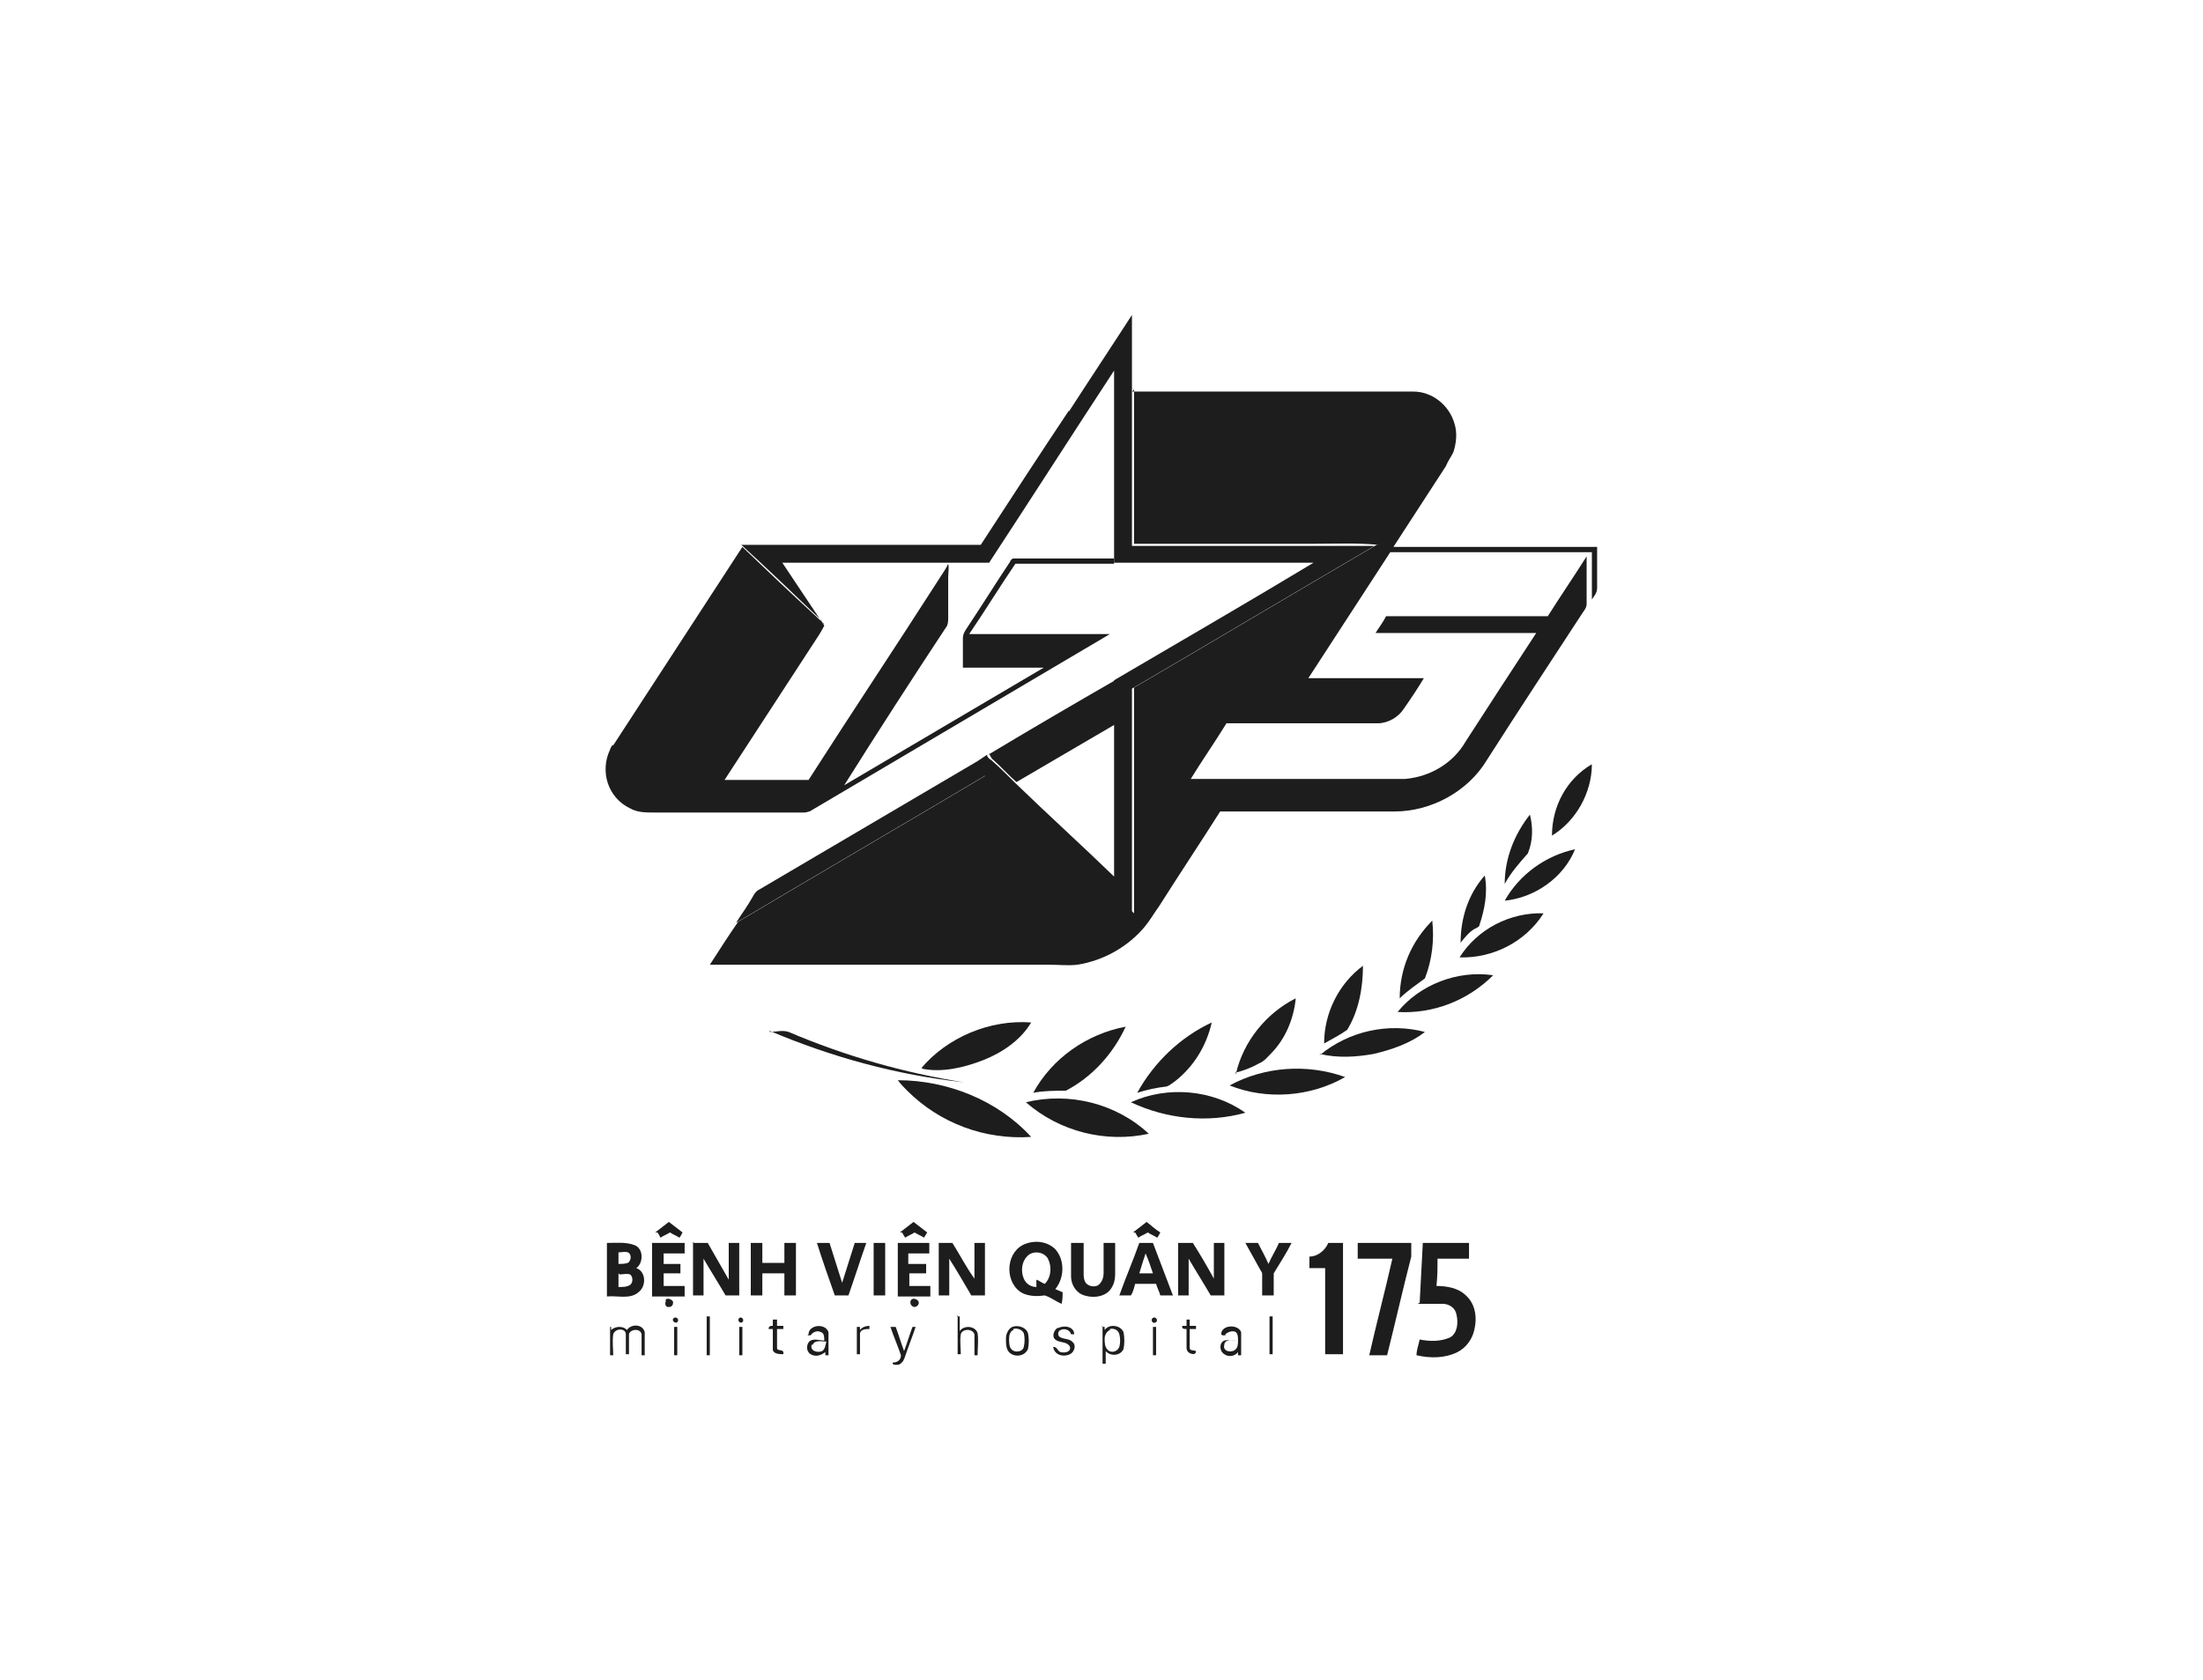 <?xml version="1.0" encoding="UTF-8"?><svg id="Layer_1" xmlns="http://www.w3.org/2000/svg" width="209.8" height="160" viewBox="0 0 209.8 160"><defs><style>.cls-1{fill:#1d1d1e;}</style></defs><g id="Layer_2"><g id="Layer_1-2"><path class="cls-1" d="M101.8,39.2c2-3.1,4-6.1,6-9.2v22c2.3,0,4.5,0,6.8,0h12.3c1.3,0,2.7,0,4,0-7.7,4.5-15.4,9.1-23.1,13.6v21.5c-4.7-4.4-9.3-8.8-14-13.2-7.9,4.7-15.8,9.3-23.7,14,.5-.8,1.1-1.6,1.6-2.5.1-.2.3-.5.5-.6l20.9-12.3c.3-.2.6-.4.9-.6h0c0,.2.2.4.4.5.8.7,1.6,1.5,2.3,2.2,3.1,3,6.3,5.9,9.4,8.9v-14.5c0-1.4,0-2.8,0-4.2h0c6.3-3.7,12.7-7.4,19-11.2h-19v-.5c0-5.9,0-11.9,0-17.8-4,6.1-7.9,12.2-11.9,18.3-6.6,0-13.1,0-19.7,0,1.2,1.8,2.4,3.6,3.6,5.4.1.2.2.3.4.4h-.1c0,0,0,0,0,0-.2-.4-.5-.6-.8-.9-2.3-2.2-4.6-4.4-7-6.6,7.6,0,15.2,0,22.8,0,2.8-4.3,5.6-8.6,8.4-12.8Z"/><path class="cls-1" d="M107.8,37.3h26.8c1.8,0,3.4,1.3,3.9,3,.3.9.2,1.9-.1,2.8-.2.4-.5.8-.7,1.3-1.7,2.6-3.3,5.1-5,7.7h19.4v3.9c0,.5-.3.8-.5,1.1v-4.5c-6.4,0-12.8,0-19.2,0-2.6,4-5.2,8-7.8,12h11c-.6,1-1.2,1.9-1.9,2.9-.5.8-1.5,1.4-2.5,1.4-4.8,0-9.6,0-14.4,0-1.1,1.8-2.3,3.5-3.4,5.3,6.8,0,13.6,0,20.4,0,2.4-.2,4.6-1.5,5.8-3.6,2.2-3.4,4.4-6.8,6.7-10.3h-15.3c.3-.5.7-1,1-1.6,5.1,0,10.2,0,15.4,0,1.2-1.9,2.5-3.8,3.7-5.7v4.5c0,.4-.2.6-.4.9-3,4.6-6.1,9.3-9.1,14-1.8,3-5.3,4.9-8.8,4.9h-16.6c-1.9,3-3.9,6-5.8,9-.5.7-.9,1.4-1.4,2-1.6,1.9-3.9,3.2-6.4,3.6-.9.1-1.7,0-2.6,0h-32.4c.9-1.4,1.8-2.8,2.7-4.1,7.9-4.7,15.8-9.3,23.7-14,4.7,4.4,9.3,8.8,14,13.2v-21.5c7.7-4.5,15.4-9.1,23.1-13.6h.2c-2.1-.2-4.2-.1-6.3-.1-4.1,0-8.1,0-12.2,0-1.6,0-3.2,0-4.8,0,0-4.9,0-9.8,0-14.7Z"/><path class="cls-1" d="M58.4,71c4.1-6.3,8.2-12.6,12.3-18.9,2.3,2.2,4.6,4.4,7,6.6.3.3.6.5.8.9h0c-.3.6-.7,1.2-1.1,1.8-2.8,4.3-5.6,8.6-8.4,12.9h8c4.1-6.4,8.3-12.7,12.4-19.1.3-.5.7-1,.9-1.5.1.4,0,.9,0,1.3v3.8c0,.3,0,.5-.1.8-3.3,5-6.6,10.1-9.8,15.2,6.3-3.7,12.7-7.5,19-11.2-2.6,0-5.1,0-7.7,0v-2.8c0-.4.2-.7.4-1,1.4-2.1,2.7-4.2,4.1-6.3,0-.1.2-.3.3-.3,3.2,0,6.4,0,9.6,0v.5h-9.4c-1.5,2.2-2.9,4.5-4.4,6.7h13.4c-9.5,5.6-19.1,11.3-28.6,16.9-.1,0-.3.1-.5.1h-14.3c-.8,0-1.6,0-2.3-.4-2.1-1-2.9-3.5-1.9-5.6,0-.1.1-.2.2-.4Z"/><path class="cls-1" d="M94.1,71.9c4-2.4,8.1-4.8,12.1-7.1v4.2c-3.1,1.8-6.3,3.7-9.4,5.5-.8-.7-1.5-1.5-2.3-2.2-.1-.1-.2-.3-.3-.5Z"/><path class="cls-1" d="M147.8,79.6c0-2.8,1.4-5.4,3.8-6.8,0,2.7-1.5,5.4-3.8,6.8Z"/><path class="cls-1" d="M143.3,84.2c0-2.4.9-4.7,2.4-6.6.3,1.2.3,2.5-.2,3.7-.8.9-1.6,1.8-2.2,2.9Z"/><path class="cls-1" d="M143.3,85.8c1.4-2.5,3.9-4.3,6.7-4.9-1.1,2.7-3.8,4.6-6.7,4.9Z"/><path class="cls-1" d="M139.1,89.8c0-2.3.7-4.6,2.3-6.4.3,1.6,0,3.2-.5,4.7,0,.2-.3.3-.5.4-.5.3-.9.8-1.3,1.3Z"/><path class="cls-1" d="M139,91.2c1.7-2.7,4.8-4.3,8-4.2-1.7,2.7-4.8,4.3-8,4.2Z"/><path class="cls-1" d="M133.3,95.1c0-2.8,1.1-5.4,3.1-7.4.2,1.8,0,3.7-.7,5.5-.8.6-1.7,1.2-2.4,1.9Z"/><path class="cls-1" d="M126.1,99.4c0-2.9,1.4-5.7,3.7-7.4,0,2.1-.4,4.3-1.5,6.1-.7.5-1.5.9-2.2,1.3Z"/><path class="cls-1" d="M133.1,96.4c2.1-2.6,5.7-4,9.1-3.5-2.4,2.4-5.7,3.7-9.1,3.5Z"/><path class="cls-1" d="M117.7,102.3c.7-3.1,2.9-5.8,5.7-7.2-.2,2-1,3.9-2.4,5.3-.3.3-.6.7-1.1.9-.7.4-1.5.7-2.3.9Z"/><path class="cls-1" d="M87.7,101.8c2.5-3,6.6-4.7,10.5-4.4-1,1.7-2.8,2.9-4.6,3.6-1.8.7-3.9,1.2-5.8.8,0,0,0,0,0-.1Z"/><path class="cls-1" d="M108.3,104.1c1.6-2.9,4.1-5.3,7.1-6.7-.5,2.2-1.7,4.2-3.5,5.6-.3.2-.5.4-.8.5-.9.1-1.9.3-2.8.6Z"/><path class="cls-1" d="M98.4,104.1c1.8-3.3,5.1-5.6,8.8-6.3-1.2,2.6-3.2,4.8-5.7,6.1-1,0-2.1,0-3.1.2Z"/><path class="cls-1" d="M125.7,100.5c2.8-2.3,6.5-3.1,10-2.2-1.4,1.1-3.2,1.7-4.9,2.1-1.7.3-3.4.4-5.1,0Z"/><path class="cls-1" d="M73.3,98.3c.6,0,1.2-.2,1.8,0,5.4,2.3,11,3.9,16.7,4.8-6.4-.7-12.6-2.4-18.5-4.9Z"/><path class="cls-1" d="M117.1,103.4c3.3-1.8,7.4-2.1,11-.8-3.3,1.9-7.5,2.2-11,.8Z"/><path class="cls-1" d="M85.5,102.9c4.7,0,9.5,1.9,12.7,5.4-4.4.3-8.7-1.3-11.8-4.4-.3-.3-.6-.6-.9-1Z"/><path class="cls-1" d="M107.7,105c3.5-1.6,7.8-1.2,10.9,1-3.6,1-7.5.6-10.9-1Z"/><path class="cls-1" d="M97.7,105c4.1-1,8.6.1,11.7,3h0c-4.1.9-8.5-.2-11.7-3Z"/><path class="cls-1" d="M62.4,117.4c.4-.3.9-.7,1.3-1,.4.3.9.7,1.3,1-.1.2-.2.4-.3.5-.3-.2-.6-.3-.9-.5-.3.2-.6.3-.9.5-.1-.2-.2-.4-.3-.5Z"/><path class="cls-1" d="M85.7,117.4c.4-.3.9-.7,1.3-1,.4.3.9.7,1.3,1-.1.2-.2.3-.3.5-.3-.2-.6-.3-.9-.5-.3.2-.6.3-.9.5l-.3-.5Z"/><path class="cls-1" d="M107.9,117.4c.4-.3.9-.7,1.3-1,.4.3.8.7,1.3,1-.1.2-.2.4-.3.5-.3-.2-.6-.3-.9-.5-.3.2-.6.3-.9.5l-.3-.5Z"/><path class="cls-1" d="M71.5,118.4h1.1v1.9c.7,0,1.4,0,2.1,0,0-.6,0-1.3,0-1.9h1.1v5h-1.1v-2.1h-2.1v2.1c-.4,0-.7,0-1.1,0v-5Z"/><path class="cls-1" d="M97.4,118.6c1-.5,2.3-.4,3.1.4.9,1,.9,2.7,0,3.8l.7.3c0,.3,0,.7-.1,1.1-.5-.2-1-.6-1.6-.8-.7.1-1.4.1-2.1-.2-1.7-.9-1.7-3.7,0-4.6ZM97.8,119.7c-.5.5-.6,1.4-.3,2.1.2.5.7.8,1.2.8,0-.2,0-.5,0-.7.3.1.5.3.8.4.6-.6.7-1.6.3-2.4-.4-.7-1.5-.8-2-.2Z"/><path class="cls-1" d="M57.8,118.4c.9,0,1.8-.1,2.6.2.9.3.9,1.7.2,2.2.9.3,1,1.7.2,2.3-.8.7-2,.3-3,.4,0-1.7,0-3.4,0-5ZM58.9,119.2v1.2c.3,0,.6,0,.9-.1.3-.2.4-.8,0-1-.3-.1-.6,0-.9,0h0ZM58.9,121.3v1.3c.4,0,.8,0,1.1-.2s.3-.8,0-1c-.3-.1-.7,0-1,0h0Z"/><path class="cls-1" d="M62.1,118.4h3.1v1h-2v1h1.6v.9h-1.6v1.2h2v1h-3.1c0-1.7,0-3.3,0-5Z"/><path class="cls-1" d="M66.1,118.4c.4,0,.9,0,1.3,0,.7,1.2,1.3,2.3,2,3.5,0-1.2,0-2.3,0-3.5h1v5h-1.3c-.7-1.2-1.4-2.3-2.1-3.5,0,1.2,0,2.3,0,3.5h-1v-5.1Z"/><path class="cls-1" d="M77.8,118.4h1.2c.4,1.3.8,2.5,1.2,3.8.4-1.3.8-2.5,1.2-3.8h1.1c-.6,1.7-1.1,3.3-1.7,5-.4,0-.9,0-1.3,0-.6-1.7-1.2-3.4-1.7-5Z"/><path class="cls-1" d="M83.2,123.4c0-1.7,0-3.4,0-5h1.1v5c-.4,0-.7,0-1.1,0Z"/><path class="cls-1" d="M85.4,118.4h3.1v1h-2v1c.5,0,1.1,0,1.7,0v.9h-1.6v1.2h2v1h-3.1c0-1.7,0-3.4,0-5.1Z"/><path class="cls-1" d="M89.4,123.4c0-1.7,0-3.4,0-5h1.3c.7,1.1,1.3,2.3,2.1,3.4,0-1.1,0-2.3,0-3.4h1c0,1.7,0,3.4,0,5-.4,0-.9,0-1.3,0-.7-1.2-1.4-2.4-2.1-3.5v3.5c-.3,0-.7,0-1,0Z"/><path class="cls-1" d="M102.1,118.4h1.1v2.9c0,.3,0,.6.2.9.3.4,1.1.5,1.4,0,.2-.2.3-.6.3-.9v-2.9h1.1v2.9c0,.6-.1,1.1-.5,1.6-.6.7-1.8.8-2.7.4-.6-.3-1-1-1-1.7,0-1,0-2.1,0-3.2Z"/><path class="cls-1" d="M108.5,118.4c.4,0,.9,0,1.3,0l1.9,5h-1.2c-.1-.4-.3-.7-.4-1.1-.7,0-1.3,0-2,0-.1.4-.2.8-.4,1.1h-1.1c.6-1.7,1.3-3.3,1.9-5ZM109.1,119.4c-.2.6-.4,1.2-.6,1.9h1.3c-.2-.6-.4-1.2-.7-1.9h0Z"/><path class="cls-1" d="M112.3,118.4h1.3c.7,1.1,1.4,2.3,2,3.4,0-1.1,0-2.3,0-3.4h1v5h-1.3c-.7-1.2-1.4-2.3-2.1-3.5,0,1.2,0,2.3,0,3.5h-1v-5Z"/><path class="cls-1" d="M118.6,118.4h1.2c.3.6.7,1.3,1,2,.3-.7.7-1.3,1-2,.4,0,.8,0,1.2,0-.5,1-1.1,1.9-1.7,2.9,0,.7,0,1.4,0,2.1h-1.1v-1.9c0-.2,0-.3-.1-.4-.5-.9-1-1.8-1.5-2.7Z"/><path class="cls-1" d="M124.7,119.7c.8,0,1.5-.6,1.8-1.3.5,0,.9,0,1.4,0v10.6c-.6,0-1.1,0-1.7,0,0-2.7,0-5.5,0-8.2h-1.5c0-.4,0-.7,0-1.1Z"/><path class="cls-1" d="M129.3,118.4h5.1c0,.4,0,.9,0,1.3-.8,3.1-1.5,6.2-2.3,9.4-.6,0-1.1,0-1.7,0,.7-3.1,1.5-6.1,2.2-9.2h-3.3v-1.5Z"/><path class="cls-1" d="M135.2,124.1c.1-1.9.2-3.8.3-5.7,1.5,0,3,0,4.4,0v1.5c-1,0-2,0-3,0,0,.9,0,1.7-.1,2.6,1,0,2.1.2,2.8.9.9.8,1.1,2.1.8,3.3-.2.9-.8,1.7-1.6,2.1-1.2.6-2.6.6-3.9.3,0-.5.2-1,.3-1.5,1,.2,2,.2,2.9-.2.7-.4.8-1.4.6-2.2-.1-.6-.7-1-1.3-1-.8,0-1.6,0-2.4,0Z"/><path class="cls-1" d="M63.4,123.8c.2-.2.6,0,.7.2,0,.2,0,.4-.3.5,0,0-.2,0-.2,0-.2,0-.3-.3-.2-.5,0,0,0,0,0-.1Z"/><path class="cls-1" d="M86.8,123.8c.2-.2.7,0,.7.3,0,.2-.2.4-.4.4-.2,0-.4-.2-.4-.4,0-.1,0-.2.1-.3Z"/><path class="cls-1" d="M64.3,125.5c.3,0,.4.4.1.5-.3,0-.5-.4-.1-.5Z"/><path class="cls-1" d="M67.3,125.4h.3v3.7h-.3v-3.7Z"/><path class="cls-1" d="M70.5,125.5c.3,0,.4.4.1.5-.3,0-.4-.4-.1-.5Z"/><path class="cls-1" d="M91.1,125.4h.3c0,.4,0,.9,0,1.4.4-.6,1.5-.5,1.7.2.1.7,0,1.4,0,2.1h-.3c0-.7,0-1.3,0-2-.2-.6-1.2-.5-1.3,0-.1.6,0,1.3,0,1.9h-.3c0-1.2,0-2.5,0-3.7Z"/><path class="cls-1" d="M109.9,125.5c.3,0,.4.4.1.5-.3.1-.5-.4-.1-.5Z"/><path class="cls-1" d="M120.9,125.4h.3v3.6h-.3c0-1.2,0-2.4,0-3.6Z"/><path class="cls-1" d="M113,125.7h.3c0,.2,0,.4,0,.6h.6v.3h-.6c0,.6,0,1.2,0,1.8,0,.3.4.2.6.3,0,.4-.4.3-.6.2s-.3-.3-.3-.5c0-.6,0-1.2,0-1.8-.2,0-.5,0-.4-.3h.4c0-.2,0-.4,0-.6Z"/><path class="cls-1" d="M57.9,126.4h.3v.3c.4-.4,1.2-.4,1.5,0,.4-.6,1.5-.6,1.7.2,0,.7,0,1.4,0,2.2h-.3c0-.7,0-1.3,0-2-.1-.6-1.1-.5-1.2,0,0,.6,0,1.3,0,1.9h-.3c0-.6,0-1.3,0-1.9,0-.6-1-.6-1.2,0-.1.7,0,1.4,0,2-.1,0-.2,0-.3,0,0-.9,0-1.8,0-2.7Z"/><path class="cls-1" d="M64.2,126.4h.3v2.7h-.3v-2.7Z"/><path class="cls-1" d="M70.4,126.4h.3v2.7h-.3v-2.7Z"/><path class="cls-1" d="M77,127.1c0-.9,1.6-1.1,1.9-.2,0,.7,0,1.5,0,2.2h-.3c0,0,0-.2,0-.3-.4.3-.9.5-1.4.2-.5-.3-.4-1.1,0-1.3.4-.2.9,0,1.3,0,0-.3,0-.7-.3-.8-.4-.2-.8,0-1,.3,0,0,0,0,0,0h-.3ZM77.3,128.1c-.2.6.6.8,1,.6.3-.2.3-.6.4-.9-.4,0-1.1-.2-1.3.3h0Z"/><path class="cls-1" d="M84.9,126.4h.4c.3.8.5,1.5.8,2.3.3-.8.5-1.5.8-2.3h.3c-.3.9-.7,1.9-1,2.8-.1.3-.2.6-.6.8-.2,0-.6.1-.6-.2.4,0,.8-.2.8-.7-.3-.9-.7-1.8-1-2.7Z"/><path class="cls-1" d="M96.4,126.4c.5-.2,1.3,0,1.5.6.1.5.1,1,0,1.5-.3.7-1.2.8-1.7.4-.4-.3-.4-.9-.4-1.4,0-.4.2-.9.6-1.1ZM96.5,126.7c-.3.1-.4.5-.4.8,0,.3,0,.8.2,1,.3.4,1.1.3,1.2-.2.1-.4.1-.9,0-1.3-.2-.4-.7-.5-1-.4h0Z"/><path class="cls-1" d="M100.8,126.5c.6-.3,1.5-.1,1.5.6h-.3c-.1-.4-.6-.6-1-.4-.3.1-.3.6,0,.7.4.2.9.1,1.2.5.3.3.1.9-.3,1.1-.6.3-1.5.1-1.6-.7.4,0,.4.4.7.5.4.1,1,0,.9-.5-.3-.6-1.1-.3-1.5-.8-.2-.3,0-.8.3-1Z"/><path class="cls-1" d="M104.9,126.4h.3v.3c.4-.6,1.5-.5,1.8.2.1.5.1,1.1,0,1.6-.3.7-1.3.7-1.7.2,0,.4,0,.8,0,1.2h-.3c0-1.2,0-2.4,0-3.6ZM105.7,126.7c-.3.1-.5.5-.5.8,0,.4,0,.8.3,1.1.3.3.9.2,1.1-.3.1-.4.1-.8,0-1.2-.1-.4-.5-.6-.9-.5,0,0,0,0,0,0h0Z"/><path class="cls-1" d="M109.8,126.4h.3v2.7h-.3v-2.7Z"/><path class="cls-1" d="M116.3,127.1c0-.9,1.6-1,1.9-.2,0,.7,0,1.5,0,2.2h-.3c0,0,0-.2,0-.3-.3.4-.9.5-1.3.2-.5-.3-.5-1.1,0-1.3.4-.1.8,0,1.3,0,0-.3,0-.6-.2-.8-.3-.2-.8,0-1,.2,0,0,0,0,0,.1h-.3ZM116.6,128.1c-.2.6.6.8,1,.5.3-.2.3-.6.3-.9-.4,0-1.1-.2-1.3.3Z"/><path class="cls-1" d="M107.8,52c1.6,0,3.2,0,4.8,0,4.1,0,8.1,0,12.2,0,2.1,0,4.2,0,6.3,0h-.2c-1.3,0-2.7,0-4,0h-12.3c-2.3,0-4.5,0-6.8,0Z"/><path class="cls-1" d="M73.7,125.7h.3v.6h.6v.3h-.6c0,.6,0,1.2,0,1.8,0,.4.7,0,.6.6-.3,0-.9,0-1-.4,0-.6,0-1.3,0-2h-.4c0-.3.2-.3.4-.3,0-.2,0-.4,0-.6Z"/><path class="cls-1" d="M81.6,126.4h.3c0,0,0,.2,0,.3.2-.3.6-.4.9-.4,0,0,0,.2,0,.3-.3,0-.8,0-.9.4,0,.6,0,1.3,0,2h-.3c0-.9,0-1.8,0-2.7Z"/></g></g></svg>